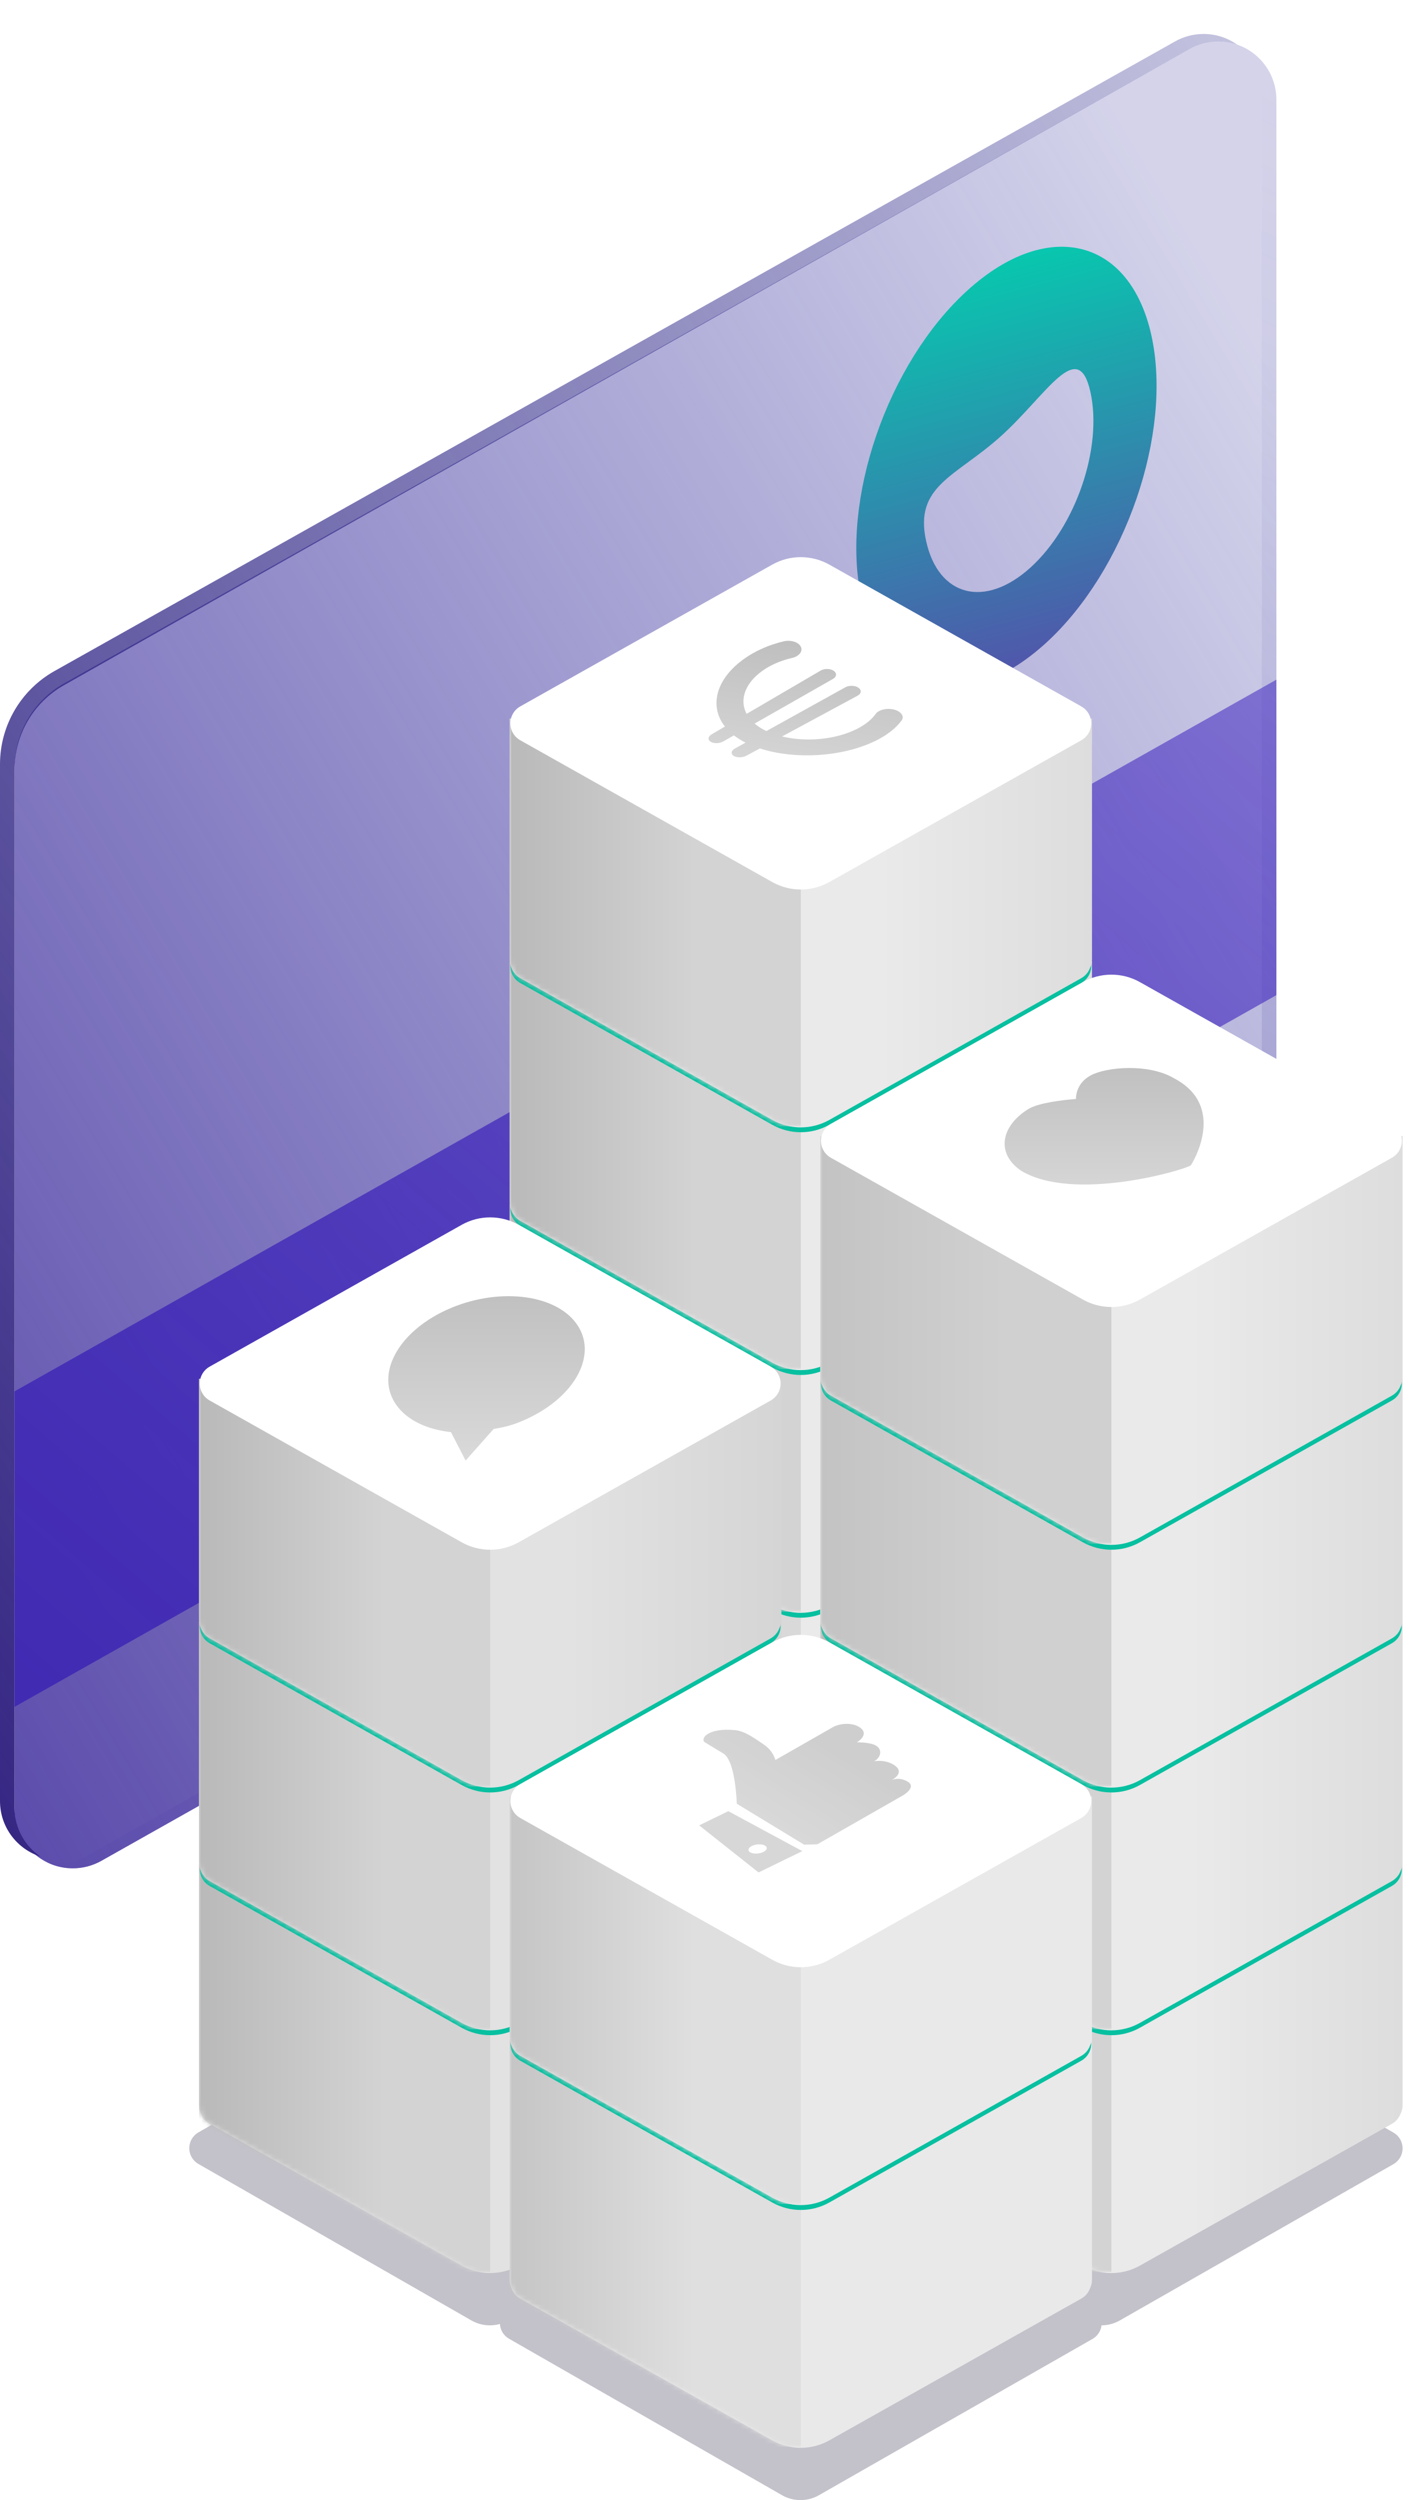 <?xml version="1.0" encoding="UTF-8"?>
<svg width="293px" height="515px" viewBox="0 0 293 515" version="1.1" xmlns="http://www.w3.org/2000/svg" xmlns:xlink="http://www.w3.org/1999/xlink">
    <!-- Generator: Sketch 52.1 (67048) - http://www.bohemiancoding.com/sketch -->
    <title>Merchant-consumers@1x</title>
    <desc>Created with Sketch.</desc>
    <defs>
        <linearGradient x1="100%" y1="17.705%" x2="3.051%" y2="105.182%" id="linearGradient-1">
            <stop stop-color="#5250AC" stop-opacity="0.25" offset="0%"></stop>
            <stop stop-color="#5A4AAB" offset="100%"></stop>
        </linearGradient>
        <linearGradient x1="96.874%" y1="2.852%" x2="67.678%" y2="88.505%" id="linearGradient-2">
            <stop stop-color="#5351AC" stop-opacity="0" offset="0%"></stop>
            <stop stop-color="#5A4AAB" offset="100%"></stop>
        </linearGradient>
        <linearGradient x1="98.657%" y1="-1.326%" x2="-1.403%" y2="98.327%" id="linearGradient-3">
            <stop stop-color="#161380" stop-opacity="0.25" offset="0%"></stop>
            <stop stop-color="#342582" offset="100%"></stop>
        </linearGradient>
        <linearGradient x1="41.317%" y1="0.751%" x2="58.685%" y2="99.248%" id="linearGradient-4">
            <stop stop-color="#00D3AF" offset="0%"></stop>
            <stop stop-color="#5949AA" offset="100%"></stop>
        </linearGradient>
        <linearGradient x1="100%" y1="0%" x2="0%" y2="96.339%" id="linearGradient-5">
            <stop stop-color="#4D36C4" stop-opacity="0.602" offset="0%"></stop>
            <stop stop-color="#412BB3" offset="100%"></stop>
        </linearGradient>
        <filter x="-12.1%" y="-20.5%" width="124.2%" height="141.1%" filterUnits="objectBoundingBox" id="filter-6">
            <feGaussianBlur stdDeviation="5" in="SourceGraphic"></feGaussianBlur>
        </filter>
        <filter x="-12.1%" y="-20.5%" width="124.2%" height="141.1%" filterUnits="objectBoundingBox" id="filter-7">
            <feGaussianBlur stdDeviation="5" in="SourceGraphic"></feGaussianBlur>
        </filter>
        <filter x="-12.1%" y="-20.5%" width="124.2%" height="141.1%" filterUnits="objectBoundingBox" id="filter-8">
            <feGaussianBlur stdDeviation="5" in="SourceGraphic"></feGaussianBlur>
        </filter>
        <linearGradient x1="64.009%" y1="31.992%" x2="100%" y2="31.992%" id="linearGradient-9">
            <stop stop-color="#FFFFFF" stop-opacity="0.5" offset="0%"></stop>
            <stop stop-color="#000000" stop-opacity="0.5" offset="100%"></stop>
        </linearGradient>
        <path d="M119.567,51.457 C119.5,51.628 119.42,51.796 119.327,51.961 C118.968,52.6 118.441,53.127 117.802,53.486 L65.883,82.691 C62.23,84.746 57.77,84.746 54.117,82.691 L2.198,53.486 C1.361,53.016 0.76,52.29 0.435,51.461 C0.154,50.908 1.25131063e-14,50.288 1.24344979e-14,49.647 L0,-1.03028697e-12 L59,11.529 L120,-1.03028697e-12 L120,49.647 C120,50.287 119.847,50.905 119.567,51.457 Z" id="path-10"></path>
        <linearGradient x1="62.253%" y1="63.253%" x2="0%" y2="63.253%" id="linearGradient-12">
            <stop stop-color="#FFFFFF" stop-opacity="0.5" offset="0%"></stop>
            <stop stop-color="#000000" stop-opacity="0.5" offset="100%"></stop>
        </linearGradient>
        <rect id="path-13" x="0" y="0" width="60" height="84"></rect>
        <path d="M119.567,51.457 C119.5,51.628 119.42,51.796 119.327,51.961 C118.968,52.6 118.441,53.127 117.802,53.486 L65.883,82.691 C62.23,84.746 57.77,84.746 54.117,82.691 L2.198,53.486 C1.361,53.016 0.76,52.29 0.435,51.461 C0.154,50.908 1.25131063e-14,50.288 1.24344979e-14,49.647 L0,-1.03028697e-12 L59,11.529 L120,-1.03028697e-12 L120,49.647 C120,50.287 119.847,50.905 119.567,51.457 Z" id="path-14"></path>
        <rect id="path-16" x="0" y="0" width="60" height="84"></rect>
        <path d="M119.567,51.457 C119.5,51.628 119.42,51.796 119.327,51.961 C118.968,52.6 118.441,53.127 117.802,53.486 L65.883,82.691 C62.23,84.746 57.77,84.746 54.117,82.691 L2.198,53.486 C1.361,53.016 0.76,52.29 0.435,51.461 C0.154,50.908 1.25131063e-14,50.288 1.24344979e-14,49.647 L0,-1.03028697e-12 L59,11.529 L120,-1.03028697e-12 L120,49.647 C120,50.287 119.847,50.905 119.567,51.457 Z" id="path-17"></path>
        <rect id="path-19" x="0" y="0" width="60" height="84"></rect>
        <path d="M119.567,51.457 C119.5,51.628 119.42,51.796 119.327,51.961 C118.968,52.6 118.441,53.127 117.802,53.486 L65.883,82.691 C62.23,84.746 57.77,84.746 54.117,82.691 L2.198,53.486 C1.361,53.016 0.76,52.29 0.435,51.461 C0.154,50.908 1.25131063e-14,50.288 1.24344979e-14,49.647 L0,-1.03028697e-12 L59,11.529 L120,-1.03028697e-12 L120,49.647 C120,50.287 119.847,50.905 119.567,51.457 Z" id="path-20"></path>
        <rect id="path-22" x="0" y="0" width="60" height="84"></rect>
        <linearGradient x1="69.536%" y1="11.174%" x2="42.515%" y2="121.118%" id="linearGradient-23">
            <stop stop-color="#000000" stop-opacity="0.25" offset="0%"></stop>
            <stop stop-color="#000000" stop-opacity="0.15" offset="100%"></stop>
        </linearGradient>
        <path d="M119.567,51.457 C119.5,51.628 119.42,51.796 119.327,51.961 C118.968,52.6 118.441,53.127 117.802,53.486 L65.883,82.691 C62.23,84.746 57.77,84.746 54.117,82.691 L2.198,53.486 C1.361,53.016 0.76,52.29 0.435,51.461 C0.154,50.908 1.25131063e-14,50.288 1.24344979e-14,49.647 L0,-1.03028697e-12 L59,11.529 L120,-1.03028697e-12 L120,49.647 C120,50.287 119.847,50.905 119.567,51.457 Z" id="path-24"></path>
        <rect id="path-26" x="0" y="0" width="60" height="84"></rect>
        <path d="M119.567,51.457 C119.5,51.628 119.42,51.796 119.327,51.961 C118.968,52.6 118.441,53.127 117.802,53.486 L65.883,82.691 C62.23,84.746 57.77,84.746 54.117,82.691 L2.198,53.486 C1.361,53.016 0.76,52.29 0.435,51.461 C0.154,50.908 1.25131063e-14,50.288 1.24344979e-14,49.647 L0,-1.03028697e-12 L59,11.529 L120,-1.03028697e-12 L120,49.647 C120,50.287 119.847,50.905 119.567,51.457 Z" id="path-27"></path>
        <rect id="path-29" x="0" y="0" width="60" height="84"></rect>
        <path d="M119.567,51.457 C119.5,51.628 119.42,51.796 119.327,51.961 C118.968,52.6 118.441,53.127 117.802,53.486 L65.883,82.691 C62.23,84.746 57.77,84.746 54.117,82.691 L2.198,53.486 C1.361,53.016 0.76,52.29 0.435,51.461 C0.154,50.908 1.25131063e-14,50.288 1.24344979e-14,49.647 L0,-1.03028697e-12 L59,11.529 L120,-1.03028697e-12 L120,49.647 C120,50.287 119.847,50.905 119.567,51.457 Z" id="path-30"></path>
        <rect id="path-32" x="0" y="0" width="60" height="84"></rect>
        <linearGradient x1="50%" y1="0%" x2="50%" y2="97.128%" id="linearGradient-33">
            <stop stop-color="#000000" stop-opacity="0.25" offset="0%"></stop>
            <stop stop-color="#000000" stop-opacity="0.15" offset="100%"></stop>
        </linearGradient>
        <path d="M119.567,51.457 C119.5,51.628 119.42,51.796 119.327,51.961 C118.968,52.6 118.441,53.127 117.802,53.486 L65.883,82.691 C62.23,84.746 57.77,84.746 54.117,82.691 L2.198,53.486 C1.361,53.016 0.76,52.29 0.435,51.461 C0.154,50.908 1.25131063e-14,50.288 1.24344979e-14,49.647 L0,-1.03028697e-12 L59,11.529 L120,-1.03028697e-12 L120,49.647 C120,50.287 119.847,50.905 119.567,51.457 Z" id="path-34"></path>
        <rect id="path-36" x="0" y="0" width="60" height="84"></rect>
        <path d="M119.567,51.457 C119.5,51.628 119.42,51.796 119.327,51.961 C118.968,52.6 118.441,53.127 117.802,53.486 L65.883,82.691 C62.23,84.746 57.77,84.746 54.117,82.691 L2.198,53.486 C1.361,53.016 0.76,52.29 0.435,51.461 C0.154,50.908 1.25131063e-14,50.288 1.24344979e-14,49.647 L0,-1.03028697e-12 L59,11.529 L120,-1.03028697e-12 L120,49.647 C120,50.287 119.847,50.905 119.567,51.457 Z" id="path-37"></path>
        <rect id="path-39" x="0" y="0" width="60" height="84"></rect>
        <path d="M119.567,51.457 C119.5,51.628 119.42,51.796 119.327,51.961 C118.968,52.6 118.441,53.127 117.802,53.486 L65.883,82.691 C62.23,84.746 57.77,84.746 54.117,82.691 L2.198,53.486 C1.361,53.016 0.76,52.29 0.435,51.461 C0.154,50.908 1.25131063e-14,50.288 1.24344979e-14,49.647 L0,-1.03028697e-12 L59,11.529 L120,-1.03028697e-12 L120,49.647 C120,50.287 119.847,50.905 119.567,51.457 Z" id="path-40"></path>
        <rect id="path-42" x="0" y="0" width="60" height="84"></rect>
        <path d="M119.567,51.457 C119.5,51.628 119.42,51.796 119.327,51.961 C118.968,52.6 118.441,53.127 117.802,53.486 L65.883,82.691 C62.23,84.746 57.77,84.746 54.117,82.691 L2.198,53.486 C1.361,53.016 0.76,52.29 0.435,51.461 C0.154,50.908 1.25131063e-14,50.288 1.24344979e-14,49.647 L0,-1.03028697e-12 L59,11.529 L120,-1.03028697e-12 L120,49.647 C120,50.287 119.847,50.905 119.567,51.457 Z" id="path-43"></path>
        <rect id="path-45" x="0" y="0" width="60" height="84"></rect>
        <linearGradient x1="50%" y1="0%" x2="50%" y2="100%" id="linearGradient-46">
            <stop stop-color="#000000" stop-opacity="0.25" offset="0%"></stop>
            <stop stop-color="#000000" stop-opacity="0.15" offset="100%"></stop>
        </linearGradient>
        <path d="M119.567,51.457 C119.5,51.628 119.42,51.796 119.327,51.961 C118.968,52.6 118.441,53.127 117.802,53.486 L65.883,82.691 C62.23,84.746 57.77,84.746 54.117,82.691 L2.198,53.486 C1.361,53.016 0.76,52.29 0.435,51.461 C0.154,50.908 1.25131063e-14,50.288 1.24344979e-14,49.647 L0,-1.03028697e-12 L59,11.529 L120,-1.03028697e-12 L120,49.647 C120,50.287 119.847,50.905 119.567,51.457 Z" id="path-47"></path>
        <rect id="path-49" x="0" y="0" width="60" height="84"></rect>
        <path d="M119.567,51.457 C119.5,51.628 119.42,51.796 119.327,51.961 C118.968,52.6 118.441,53.127 117.802,53.486 L65.883,82.691 C62.23,84.746 57.77,84.746 54.117,82.691 L2.198,53.486 C1.361,53.016 0.76,52.29 0.435,51.461 C0.154,50.908 1.25131063e-14,50.288 1.24344979e-14,49.647 L0,-1.03028697e-12 L59,11.529 L120,-1.03028697e-12 L120,49.647 C120,50.287 119.847,50.905 119.567,51.457 Z" id="path-50"></path>
        <rect id="path-52" x="0" y="0" width="60" height="84"></rect>
        <linearGradient x1="50%" y1="0%" x2="50%" y2="100%" id="linearGradient-53">
            <stop stop-color="#000000" stop-opacity="0.025" offset="0%"></stop>
            <stop stop-color="#000000" stop-opacity="0.105" offset="100%"></stop>
        </linearGradient>
        <path d="M0.8,10.877 L6.8,13.808 L9.697,30.877 L0.697,26.48 L0.8,10.877 Z M4.605,24.667 C5.425,25.071 5.99,24.811 5.869,24.088 C5.747,23.365 4.984,22.451 4.165,22.048 C3.345,21.644 2.78,21.903 2.902,22.626 C3.023,23.35 3.786,24.263 4.605,24.667 Z" id="path-54"></path>
        <linearGradient x1="74.636%" y1="50%" x2="-25.307%" y2="65.24%" id="linearGradient-55">
            <stop stop-color="#000000" stop-opacity="0.32" offset="0%"></stop>
            <stop stop-color="#000000" stop-opacity="0.22" offset="100%"></stop>
        </linearGradient>
    </defs>
    <g id="Merchant-consumers" stroke="none" stroke-width="1" fill="none" fill-rule="evenodd">
        <path d="M20.892,383.313 L252.82,252.603 C259.109,249.058 263,242.399 263,235.18 L263,20.538 C263,13.91 257.627,8.538 251,8.538 C248.936,8.538 246.907,9.07 245.108,10.083 L13.18,140.794 C6.891,144.338 3,150.998 3,158.217 L3,372.859 C3,379.487 8.373,384.859 15,384.859 C17.064,384.859 19.093,384.327 20.892,383.313 Z" id="Path-11-Copy-5" fill="url(#linearGradient-1)"></path>
        <path d="M9.736,383.646 C10.469,383.786 11.226,383.859 12,383.859 C14.064,383.859 16.093,383.327 17.892,382.313 L249.82,251.603 C256.109,248.058 260,241.399 260,234.18 L260,19.538 C260,14.798 257.253,10.701 253.264,8.751 C258.809,9.81 263,14.684 263,20.538 L263,235.18 C263,242.399 259.109,249.058 252.82,252.603 L20.892,383.313 C19.093,384.327 17.064,384.859 15,384.859 C13.112,384.859 11.325,384.423 9.736,383.646 Z" id="Combined-Shape" fill="url(#linearGradient-2)" opacity="0.315"></path>
        <path d="M8.345,382.438 C3.505,380.892 8.54236861e-14,376.358 5.86197757e-14,371.005 L4.1608889e-14,360.559 L-1.42108547e-14,157.411 C-1.51847841e-14,149.458 4.292,142.125 11.226,138.23 L241.354,8.965 L242.123,8.532 C243.918,7.524 245.942,6.995 248,6.995 C250.585,6.995 252.979,7.812 254.938,9.203 C253.705,8.774 252.379,8.542 251,8.542 C248.931,8.542 246.897,9.077 245.096,10.094 L13.161,141.158 C6.882,144.706 3,151.359 3,158.57 L3,366.408 L3,372.451 C3,376.617 5.122,380.287 8.345,382.438 Z" id="Combined-Shape" fill="url(#linearGradient-3)"></path>
        <path d="M177.499,123.254 C173.078,103.158 182.869,74.746 199.369,59.795 C215.869,44.844 232.827,49.017 237.248,69.113 C241.669,89.21 231.879,117.621 215.379,132.573 C198.879,147.524 181.92,143.351 177.499,123.254 Z M224.684,80.771 C222.157,69.283 215.704,81.272 206.355,89.743 C197.006,98.215 188.299,99.963 190.827,111.451 C193.353,122.937 202.981,125.38 212.331,116.908 C221.68,108.437 227.211,92.257 224.684,80.771 Z" id="Shape" fill="url(#linearGradient-4)"></path>
        <polygon id="Path-11-Copy-2" fill="url(#linearGradient-5)" points="3 351.594 263 204.989 263 140 3 286.605"></polygon>
        <g id="shadow" transform="translate(39, 406)" fill="#100A2D" opacity="0.25">
            <path d="M65.821,1.016 L122.102,33.282 C124.633,34.737 124.633,38.348 122.102,39.803 L65.733,71.994 C63.379,73.335 60.494,73.335 58.141,71.994 L1.898,39.765 C-0.633,38.311 -0.633,34.699 1.898,33.244 L58.229,1.016 C60.583,-0.339 63.468,-0.339 65.821,1.016 Z" id="Shape-Copy-4" filter="url(#filter-6)"></path>
            <path d="M191.821,1.016 L248.102,33.282 C250.633,34.737 250.633,38.348 248.102,39.803 L191.733,71.994 C189.379,73.335 186.494,73.335 184.141,71.994 L127.898,39.765 C125.367,38.311 125.367,34.699 127.898,33.244 L184.229,1.016 C186.583,-0.339 189.468,-0.339 191.821,1.016 Z" id="Shape-Copy-5" filter="url(#filter-7)"></path>
            <path d="M129.821,37.016 L186.102,69.282 C188.633,70.737 188.633,74.348 186.102,75.803 L129.733,107.994 C127.379,109.335 124.494,109.335 122.141,107.994 L65.898,75.765 C63.367,74.311 63.367,70.699 65.898,69.244 L122.229,37.016 C124.583,35.661 127.468,35.661 129.821,37.016 Z" filter="url(#filter-8)"></path>
        </g>
        <g id="c4" transform="translate(101, 113)">
            <g id="cub" transform="translate(0, 150)">
                <g id="Group-5" transform="translate(4, 35)">
                    <mask id="mask-11" fill="white">
                        <use xlink:href="#path-10"></use>
                    </mask>
                    <g id="Combined-Shape">
                        <use fill="#E9E9E9" xlink:href="#path-10"></use>
                        <use fill-opacity="0.1" fill="url(#linearGradient-9)" xlink:href="#path-10"></use>
                    </g>
                    <g id="Rectangle" mask="url(#mask-11)">
                        <use fill="#D5D5D5" xlink:href="#path-13"></use>
                        <use fill-opacity="0.2" fill="url(#linearGradient-12)" xlink:href="#path-13"></use>
                    </g>
                </g>
                <path d="M6.198,32.514 L58.117,3.309 C61.77,1.254 66.23,1.254 69.883,3.309 L121.802,32.514 C123.728,33.597 124.41,36.036 123.327,37.961 C122.968,38.6 122.441,39.127 121.802,39.486 L69.883,68.691 C66.23,70.746 61.77,70.746 58.117,68.691 L6.198,39.486 C4.272,38.403 3.59,35.964 4.673,34.039 C5.032,33.4 5.559,32.873 6.198,32.514 Z" id="Path-5" fill="#07C0A0"></path>
            </g>
            <g id="cub2" transform="translate(0, 100)">
                <g id="Group-5" transform="translate(4, 35)">
                    <mask id="mask-15" fill="white">
                        <use xlink:href="#path-14"></use>
                    </mask>
                    <g id="Combined-Shape">
                        <use fill="#E9E9E9" xlink:href="#path-14"></use>
                        <use fill-opacity="0.1" fill="url(#linearGradient-9)" xlink:href="#path-14"></use>
                    </g>
                    <g id="Rectangle" mask="url(#mask-15)">
                        <use fill="#CECECE" xlink:href="#path-16"></use>
                        <use fill-opacity="0.2" fill="url(#linearGradient-12)" xlink:href="#path-16"></use>
                    </g>
                </g>
                <path d="M6.198,32.514 L58.117,3.309 C61.77,1.254 66.23,1.254 69.883,3.309 L121.802,32.514 C123.728,33.597 124.41,36.036 123.327,37.961 C122.968,38.6 122.441,39.127 121.802,39.486 L69.883,68.691 C66.23,70.746 61.77,70.746 58.117,68.691 L6.198,39.486 C4.272,38.403 3.59,35.964 4.673,34.039 C5.032,33.4 5.559,32.873 6.198,32.514 Z" id="Path-5" fill="#07C0A0"></path>
            </g>
            <g id="cub3" transform="translate(0, 50)">
                <g id="Group-5" transform="translate(4, 35)">
                    <mask id="mask-18" fill="white">
                        <use xlink:href="#path-17"></use>
                    </mask>
                    <g id="Combined-Shape">
                        <use fill="#E9E9E9" xlink:href="#path-17"></use>
                        <use fill-opacity="0.1" fill="url(#linearGradient-9)" xlink:href="#path-17"></use>
                    </g>
                    <g id="Rectangle" mask="url(#mask-18)">
                        <use fill="#CECECE" xlink:href="#path-19"></use>
                        <use fill-opacity="0.2" fill="url(#linearGradient-12)" xlink:href="#path-19"></use>
                    </g>
                </g>
                <path d="M6.198,32.514 L58.117,3.309 C61.77,1.254 66.23,1.254 69.883,3.309 L121.802,32.514 C123.728,33.597 124.41,36.036 123.327,37.961 C122.968,38.6 122.441,39.127 121.802,39.486 L69.883,68.691 C66.23,70.746 61.77,70.746 58.117,68.691 L6.198,39.486 C4.272,38.403 3.59,35.964 4.673,34.039 C5.032,33.4 5.559,32.873 6.198,32.514 Z" id="Path-5" fill="#07C0A0"></path>
            </g>
            <g id="cub4">
                <g id="Group-5" transform="translate(4, 35)">
                    <mask id="mask-21" fill="white">
                        <use xlink:href="#path-20"></use>
                    </mask>
                    <g id="Combined-Shape">
                        <use fill="#E9E9E9" xlink:href="#path-20"></use>
                        <use fill-opacity="0.1" fill="url(#linearGradient-9)" xlink:href="#path-20"></use>
                    </g>
                    <g id="Rectangle" mask="url(#mask-21)">
                        <use fill="#CECECE" xlink:href="#path-22"></use>
                        <use fill-opacity="0.2" fill="url(#linearGradient-12)" xlink:href="#path-22"></use>
                    </g>
                </g>
                <path d="M6.198,32.514 L58.117,3.309 C61.77,1.254 66.23,1.254 69.883,3.309 L121.802,32.514 C123.728,33.597 124.41,36.036 123.327,37.961 C122.968,38.6 122.441,39.127 121.802,39.486 L69.883,68.691 C66.23,70.746 61.77,70.746 58.117,68.691 L6.198,39.486 C4.272,38.403 3.59,35.964 4.673,34.039 C5.032,33.4 5.559,32.873 6.198,32.514 Z" id="Path-5" fill="#FFFFFF"></path>
                <path d="M51.352,39.265 C50.948,39.013 50.571,38.751 50.22,38.48 L48.034,39.724 C47.254,40.169 46.09,40.203 45.435,39.802 C44.779,39.4 44.876,38.707 45.651,38.254 L48.366,36.666 C44.942,32.306 46.616,26.363 53.119,22.177 C55.253,20.802 57.758,19.761 60.48,19.11 C61.957,18.763 63.54,19.265 64.01,20.222 C64.478,21.176 63.649,22.213 62.163,22.547 C60.211,22.994 58.412,23.712 56.867,24.669 C52.618,27.302 51.229,31.019 52.841,34.049 L68.103,25.126 C68.878,24.673 70.077,24.695 70.78,25.176 C71.483,25.657 71.421,26.407 70.641,26.851 L54.486,36.051 C54.821,36.338 55.194,36.614 55.606,36.875 C56.017,37.137 56.454,37.376 56.913,37.594 L73.178,28.577 C73.964,28.141 75.171,28.178 75.875,28.659 C76.578,29.139 76.507,29.875 75.716,30.302 L60.139,38.706 C65.033,39.892 71.138,39.398 75.61,37.132 C77.292,36.279 78.586,35.235 79.432,34.061 C80.05,33.194 81.744,32.792 83.221,33.172 C84.7,33.555 85.396,34.566 84.77,35.42 C83.568,37.041 81.731,38.472 79.358,39.624 C72.374,43.016 62.656,43.474 55.571,41.171 L52.8,42.666 C52.009,43.093 50.837,43.113 50.181,42.711 C49.526,42.31 49.632,41.631 50.417,41.195 L52.618,39.975 C52.179,39.754 51.757,39.517 51.352,39.265 Z" id="Combined-Shape-Copy-2" fill="url(#linearGradient-23)"></path>
            </g>
        </g>
        <g id="c2" transform="translate(37, 249)">
            <g id="cub" transform="translate(0, 100)">
                <g id="Group-5" transform="translate(4, 35)">
                    <mask id="mask-25" fill="white">
                        <use xlink:href="#path-24"></use>
                    </mask>
                    <g id="Combined-Shape">
                        <use fill="#E0E0E0" xlink:href="#path-24"></use>
                        <use fill-opacity="0.1" fill="url(#linearGradient-9)" xlink:href="#path-24"></use>
                    </g>
                    <g id="Rectangle" mask="url(#mask-25)">
                        <use fill="#CECECE" xlink:href="#path-26"></use>
                        <use fill-opacity="0.2" fill="url(#linearGradient-12)" xlink:href="#path-26"></use>
                    </g>
                </g>
                <path d="M6.198,32.514 L58.117,3.309 C61.77,1.254 66.23,1.254 69.883,3.309 L121.802,32.514 C123.728,33.597 124.41,36.036 123.327,37.961 C122.968,38.6 122.441,39.127 121.802,39.486 L69.883,68.691 C66.23,70.746 61.77,70.746 58.117,68.691 L6.198,39.486 C4.272,38.403 3.59,35.964 4.673,34.039 C5.032,33.4 5.559,32.873 6.198,32.514 Z" id="Path-5" fill="#07C0A0"></path>
            </g>
            <g id="cub2" transform="translate(0, 50)">
                <g id="Group-5" transform="translate(4, 35)">
                    <mask id="mask-28" fill="white">
                        <use xlink:href="#path-27"></use>
                    </mask>
                    <g id="Combined-Shape">
                        <use fill="#E0E0E0" xlink:href="#path-27"></use>
                        <use fill-opacity="0.1" fill="url(#linearGradient-9)" xlink:href="#path-27"></use>
                    </g>
                    <g id="Rectangle" mask="url(#mask-28)">
                        <use fill="#CECECE" xlink:href="#path-29"></use>
                        <use fill-opacity="0.2" fill="url(#linearGradient-12)" xlink:href="#path-29"></use>
                    </g>
                </g>
                <path d="M6.198,32.514 L58.117,3.309 C61.77,1.254 66.23,1.254 69.883,3.309 L121.802,32.514 C123.728,33.597 124.41,36.036 123.327,37.961 C122.968,38.6 122.441,39.127 121.802,39.486 L69.883,68.691 C66.23,70.746 61.77,70.746 58.117,68.691 L6.198,39.486 C4.272,38.403 3.59,35.964 4.673,34.039 C5.032,33.4 5.559,32.873 6.198,32.514 Z" id="Path-5" fill="#07C0A0"></path>
            </g>
            <g id="cub3">
                <g id="Group-5" transform="translate(4, 35)">
                    <mask id="mask-31" fill="white">
                        <use xlink:href="#path-30"></use>
                    </mask>
                    <g id="Combined-Shape">
                        <use fill="#E0E0E0" xlink:href="#path-30"></use>
                        <use fill-opacity="0.1" fill="url(#linearGradient-9)" xlink:href="#path-30"></use>
                    </g>
                    <g id="Rectangle" mask="url(#mask-31)">
                        <use fill="#CECECE" xlink:href="#path-32"></use>
                        <use fill-opacity="0.2" fill="url(#linearGradient-12)" xlink:href="#path-32"></use>
                    </g>
                </g>
                <path d="M6.198,32.514 L58.117,3.309 C61.77,1.254 66.23,1.254 69.883,3.309 L121.802,32.514 C123.728,33.597 124.41,36.036 123.327,37.961 C122.968,38.6 122.441,39.127 121.802,39.486 L69.883,68.691 C66.23,70.746 61.77,70.746 58.117,68.691 L6.198,39.486 C4.272,38.403 3.59,35.964 4.673,34.039 C5.032,33.4 5.559,32.873 6.198,32.514 Z" id="Path-5" fill="#FFFFFF"></path>
                <path d="M71.454,43.327 C81.671,38.658 86.278,29.836 81.745,23.622 C77.211,17.407 65.253,16.154 55.036,20.822 C44.818,25.49 40.211,34.313 44.745,40.527 C47.004,43.624 51.107,45.489 55.92,46.003 C55.92,46.003 56.926,47.958 58.937,51.867 C62.786,47.525 64.711,45.355 64.711,45.355 C67.337,44.912 68.902,44.492 71.454,43.327 Z" id="Oval" fill="url(#linearGradient-33)"></path>
            </g>
        </g>
        <g id="c3" transform="translate(165, 199)">
            <g id="cub" transform="translate(0, 150)">
                <g id="Group-5" transform="translate(4, 35)">
                    <mask id="mask-35" fill="white">
                        <use xlink:href="#path-34"></use>
                    </mask>
                    <g id="Combined-Shape">
                        <use fill="#E9E9E9" xlink:href="#path-34"></use>
                        <use fill-opacity="0.1" fill="url(#linearGradient-9)" xlink:href="#path-34"></use>
                    </g>
                    <g id="Rectangle" mask="url(#mask-35)">
                        <use fill="#CECECE" xlink:href="#path-36"></use>
                        <use fill-opacity="0.2" fill="url(#linearGradient-12)" xlink:href="#path-36"></use>
                    </g>
                </g>
                <path d="M6.198,32.514 L58.117,3.309 C61.77,1.254 66.23,1.254 69.883,3.309 L121.802,32.514 C123.728,33.597 124.41,36.036 123.327,37.961 C122.968,38.6 122.441,39.127 121.802,39.486 L69.883,68.691 C66.23,70.746 61.77,70.746 58.117,68.691 L6.198,39.486 C4.272,38.403 3.59,35.964 4.673,34.039 C5.032,33.4 5.559,32.873 6.198,32.514 Z" id="Path-5" fill="#07C0A0"></path>
            </g>
            <g id="cub2" transform="translate(0, 100)">
                <g id="Group-5" transform="translate(4, 35)">
                    <mask id="mask-38" fill="white">
                        <use xlink:href="#path-37"></use>
                    </mask>
                    <g id="Combined-Shape">
                        <use fill="#E9E9E9" xlink:href="#path-37"></use>
                        <use fill-opacity="0.1" fill="url(#linearGradient-9)" xlink:href="#path-37"></use>
                    </g>
                    <g id="Rectangle" mask="url(#mask-38)">
                        <use fill="#CECECE" xlink:href="#path-39"></use>
                        <use fill-opacity="0.2" fill="url(#linearGradient-12)" xlink:href="#path-39"></use>
                    </g>
                </g>
                <path d="M6.198,32.514 L58.117,3.309 C61.77,1.254 66.23,1.254 69.883,3.309 L121.802,32.514 C123.728,33.597 124.41,36.036 123.327,37.961 C122.968,38.6 122.441,39.127 121.802,39.486 L69.883,68.691 C66.23,70.746 61.77,70.746 58.117,68.691 L6.198,39.486 C4.272,38.403 3.59,35.964 4.673,34.039 C5.032,33.4 5.559,32.873 6.198,32.514 Z" id="Path-5" fill="#07C0A0"></path>
            </g>
            <g id="cub3" transform="translate(0, 50)">
                <g id="Group-5" transform="translate(4, 35)">
                    <mask id="mask-41" fill="white">
                        <use xlink:href="#path-40"></use>
                    </mask>
                    <g id="Combined-Shape">
                        <use fill="#E9E9E9" xlink:href="#path-40"></use>
                        <use fill-opacity="0.1" fill="url(#linearGradient-9)" xlink:href="#path-40"></use>
                    </g>
                    <g id="Rectangle" mask="url(#mask-41)">
                        <use fill="#CECECE" xlink:href="#path-42"></use>
                        <use fill-opacity="0.1" fill="url(#linearGradient-12)" xlink:href="#path-42"></use>
                    </g>
                </g>
                <path d="M6.198,32.514 L58.117,3.309 C61.77,1.254 66.23,1.254 69.883,3.309 L121.802,32.514 C123.728,33.597 124.41,36.036 123.327,37.961 C122.968,38.6 122.441,39.127 121.802,39.486 L69.883,68.691 C66.23,70.746 61.77,70.746 58.117,68.691 L6.198,39.486 C4.272,38.403 3.59,35.964 4.673,34.039 C5.032,33.4 5.559,32.873 6.198,32.514 Z" id="Path-5" fill="#07C0A0"></path>
            </g>
            <g id="cub4">
                <g id="Group-5" transform="translate(4, 35)">
                    <mask id="mask-44" fill="white">
                        <use xlink:href="#path-43"></use>
                    </mask>
                    <g id="Combined-Shape">
                        <use fill="#E9E9E9" xlink:href="#path-43"></use>
                        <use fill-opacity="0.1" fill="url(#linearGradient-9)" xlink:href="#path-43"></use>
                    </g>
                    <g id="Rectangle" mask="url(#mask-44)">
                        <use fill="#CECECE" xlink:href="#path-45"></use>
                        <use fill-opacity="0.1" fill="url(#linearGradient-12)" xlink:href="#path-45"></use>
                    </g>
                </g>
                <path d="M6.198,32.514 L58.117,3.309 C61.77,1.254 66.23,1.254 69.883,3.309 L121.802,32.514 C123.728,33.597 124.41,36.036 123.327,37.961 C122.968,38.6 122.441,39.127 121.802,39.486 L69.883,68.691 C66.23,70.746 61.77,70.746 58.117,68.691 L6.198,39.486 C4.272,38.403 3.59,35.964 4.673,34.039 C5.032,33.4 5.559,32.873 6.198,32.514 Z" id="Path-5" fill="#FFFFFF"></path>
                <path d="M45.363,42.14 C40.146,38.544 41.263,32.941 46.89,29.448 C49.029,28.16 53.917,27.595 56.7,27.38 C56.7,27.38 56.508,24.245 59.754,22.514 C63,20.783 71.645,20.003 76.937,23.132 C87.901,28.905 80.716,40.55 80.366,41.046 C79.23,41.969 56.233,48.744 45.363,42.14 Z" id="Fill-1-Copy" fill="url(#linearGradient-46)"></path>
            </g>
        </g>
        <g id="c1" transform="translate(101, 335)">
            <g id="cub" transform="translate(0, 50)">
                <g id="Group-5" transform="translate(4, 35)">
                    <mask id="mask-48" fill="white">
                        <use xlink:href="#path-47"></use>
                    </mask>
                    <use id="Combined-Shape" fill="#E9E9E9" xlink:href="#path-47"></use>
                    <g id="Rectangle" mask="url(#mask-48)">
                        <use fill="#DBDBDB" xlink:href="#path-49"></use>
                        <use fill-opacity="0.2" fill="url(#linearGradient-12)" xlink:href="#path-49"></use>
                    </g>
                </g>
                <path d="M6.198,32.514 L58.117,3.309 C61.77,1.254 66.23,1.254 69.883,3.309 L121.802,32.514 C123.728,33.597 124.41,36.036 123.327,37.961 C122.968,38.6 122.441,39.127 121.802,39.486 L69.883,68.691 C66.23,70.746 61.77,70.746 58.117,68.691 L6.198,39.486 C4.272,38.403 3.59,35.964 4.673,34.039 C5.032,33.4 5.559,32.873 6.198,32.514 Z" id="Path-5" fill="#07C0A0"></path>
            </g>
            <g id="cub2">
                <g id="Group-5" transform="translate(4, 35)">
                    <mask id="mask-51" fill="white">
                        <use xlink:href="#path-50"></use>
                    </mask>
                    <use id="Combined-Shape" fill="#E9E9E9" xlink:href="#path-50"></use>
                    <g id="Rectangle" mask="url(#mask-51)">
                        <use fill="#DBDBDB" xlink:href="#path-52"></use>
                        <use fill-opacity="0.2" fill="url(#linearGradient-12)" xlink:href="#path-52"></use>
                    </g>
                </g>
                <path d="M6.198,32.514 L58.117,3.309 C61.77,1.254 66.23,1.254 69.883,3.309 L121.802,32.514 C123.728,33.597 124.41,36.036 123.327,37.961 C122.968,38.6 122.441,39.127 121.802,39.486 L69.883,68.691 C66.23,70.746 61.77,70.746 58.117,68.691 L6.198,39.486 C4.272,38.403 3.59,35.964 4.673,34.039 C5.032,33.4 5.559,32.873 6.198,32.514 Z" id="Path-5" fill="#FFFFFF"></path>
                <g id="hand" opacity="0.6" transform="translate(61.852, 32.593) rotate(-52) translate(-61.852, -32.593) translate(42.852, 12.093)">
                    <g id="Combined-Shape">
                        <use fill="url(#linearGradient-53)" xlink:href="#path-54"></use>
                        <use fill="#BDBDBD" xlink:href="#path-54"></use>
                    </g>
                    <path d="M21.079,14.961 C21.079,14.961 22.288,13.411 22.126,11.205 C21.965,8.998 21.941,6.405 20.823,4.643 C17.764,-0.177 14.856,-0.005 15.011,1.316 C15.273,3.541 15.425,4.842 15.528,5.713 C15.872,8.644 9.086,14.236 9.086,14.236 L10.979,30.356 C10.979,30.356 12.714,32.462 12.714,32.462 L31.478,40.145 C31.478,40.145 34.606,41.425 34.347,39.227 C34.089,37.029 32.526,36.388 32.526,36.388 C34.089,37.029 35.567,36.936 35.309,34.738 C35.051,32.54 33.401,31.167 33.401,31.167 C34.965,31.807 36.356,30.982 36.184,29.516 C36.012,28.051 34.276,25.945 34.276,25.945 C34.276,25.945 37.404,27.225 37.06,24.294 C36.887,22.829 35.498,20.865 33.588,20.083 L21.079,14.961 Z" id="Fill-4" fill="url(#linearGradient-55)"></path>
                </g>
            </g>
        </g>
    </g>
</svg>